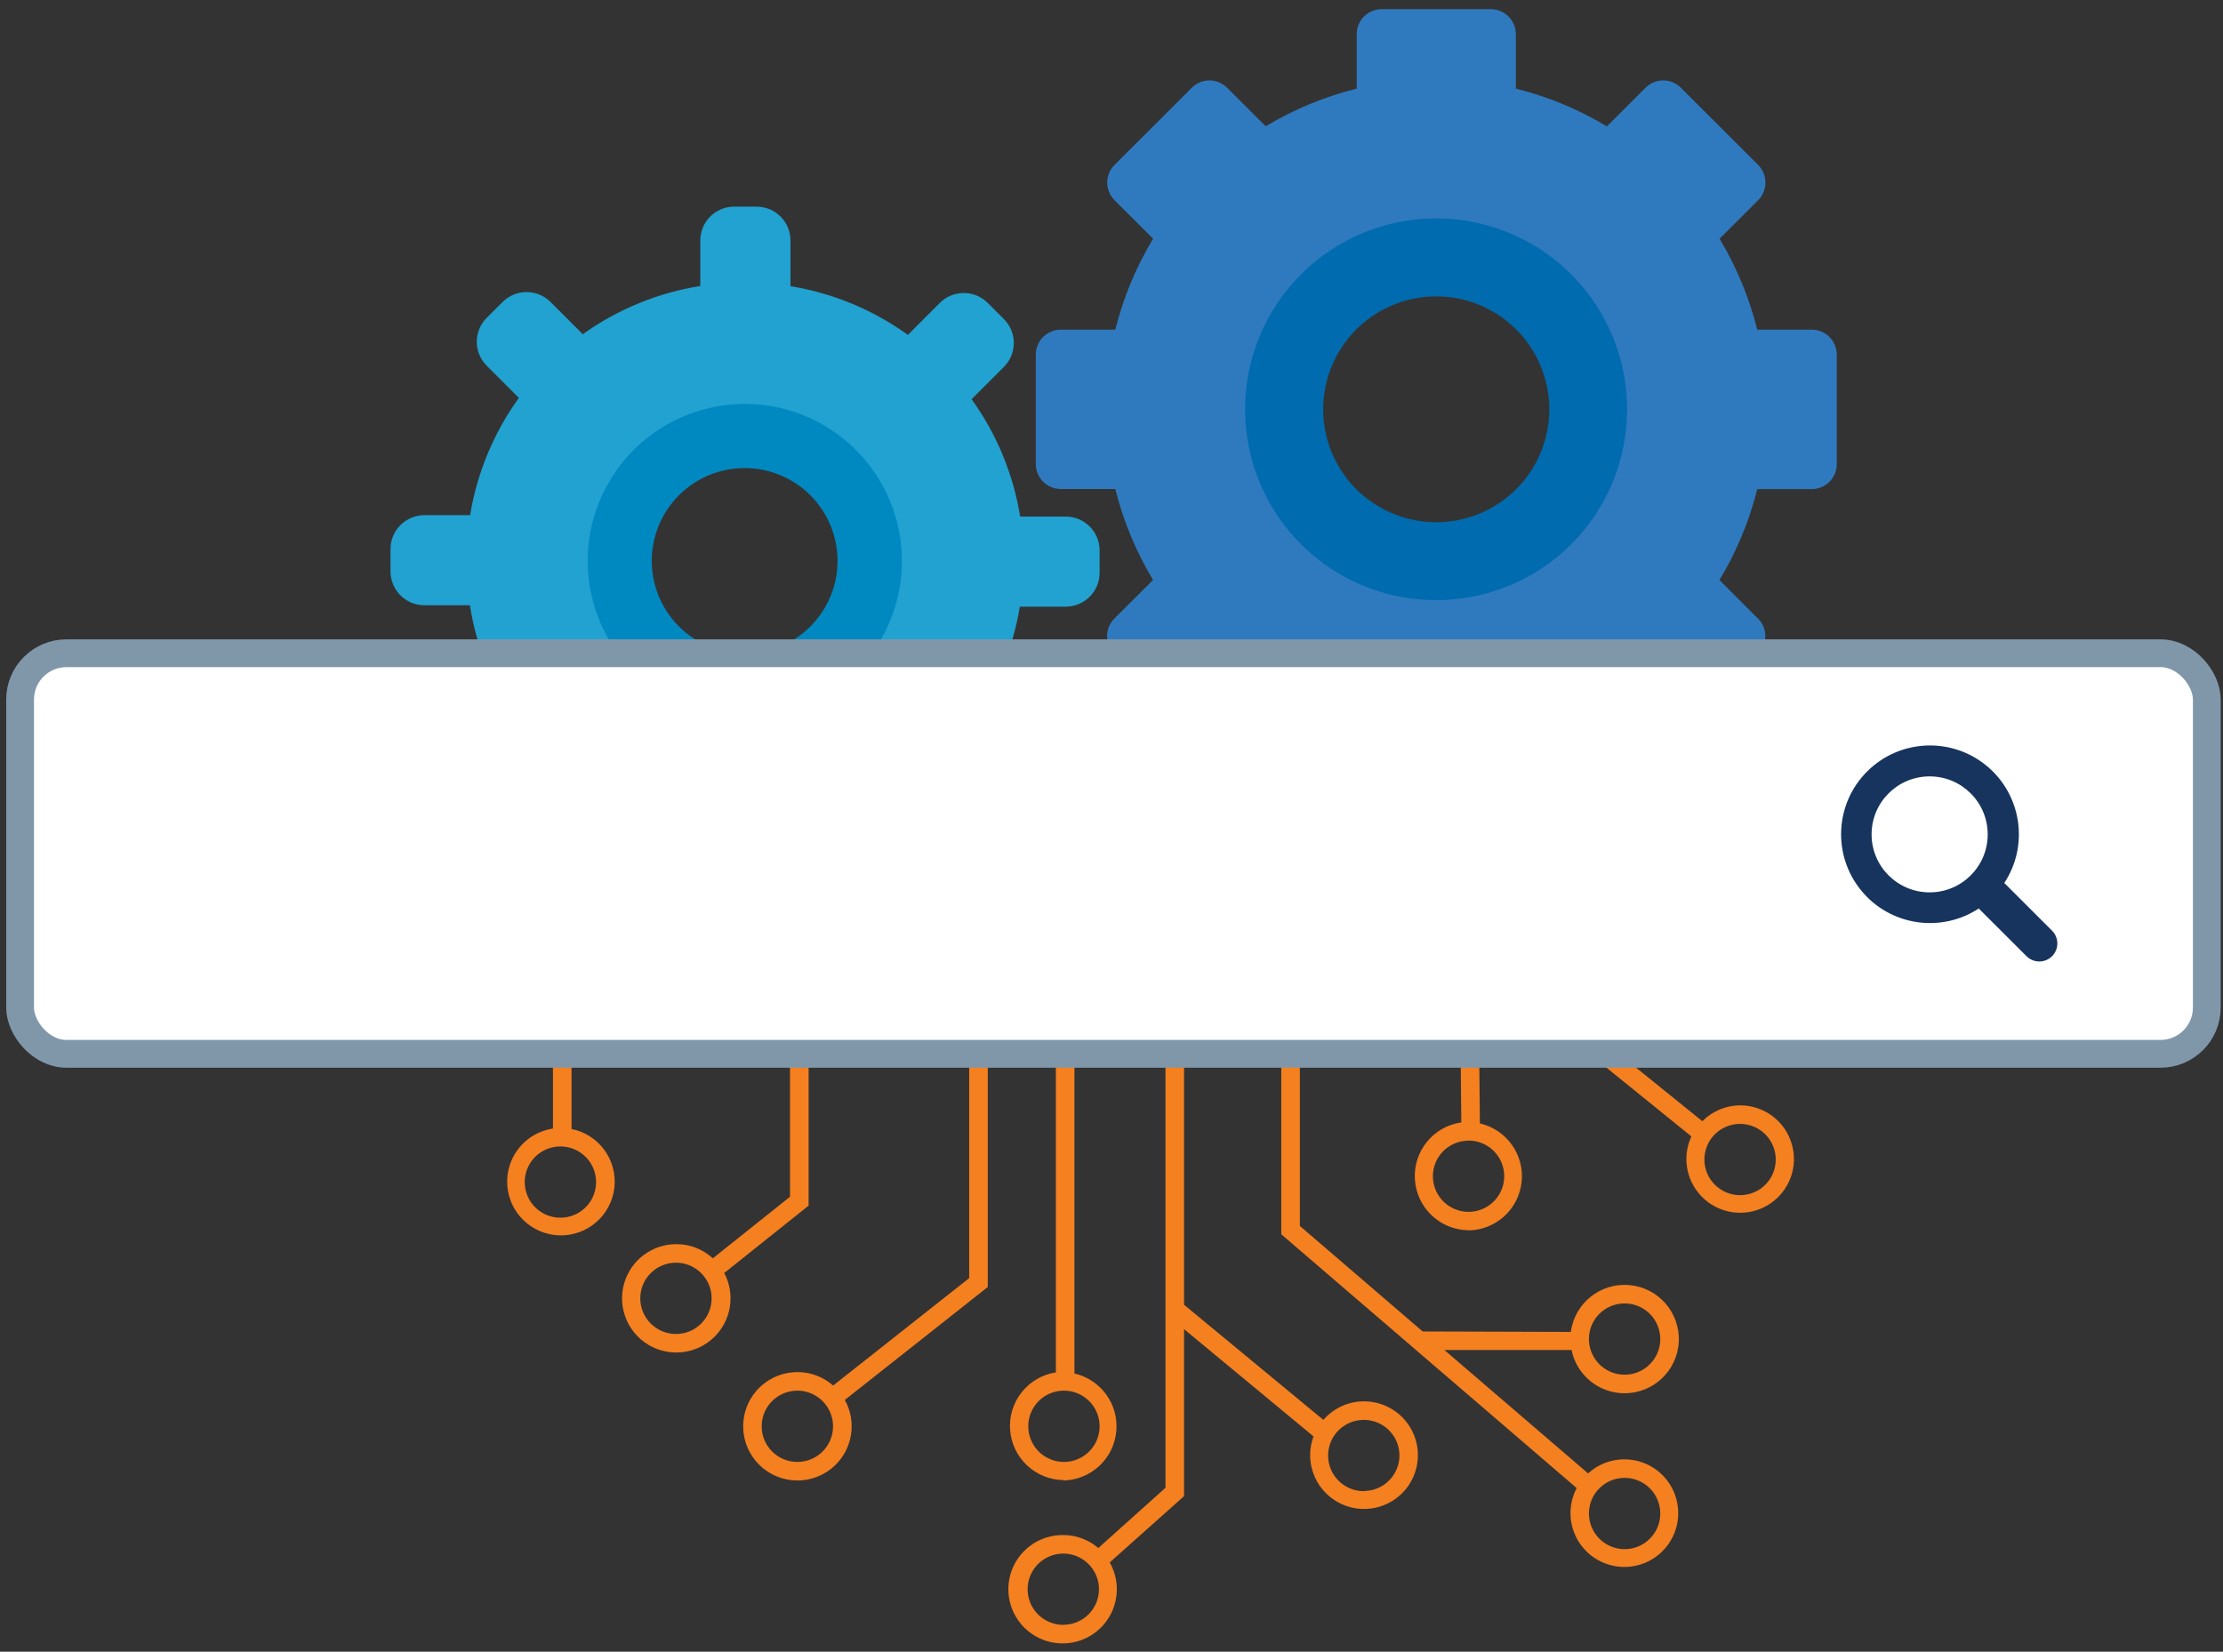 <?xml version="1.0" encoding="UTF-8"?>
<svg width="144px" height="107px" viewBox="0 0 144 107" version="1.1" xmlns="http://www.w3.org/2000/svg" xmlns:xlink="http://www.w3.org/1999/xlink">
    <rect x="0" y="0" width="144" height="107" fill="#333333" stroke="none"/>
    <!-- Generator: Sketch 48 (47235) - http://www.bohemiancoding.com/sketch -->
    <title>in product</title>
    <desc>Created with Sketch.</desc>
    <defs></defs>
    <g id="Hero-original" stroke="none" stroke-width="1" fill="none" fill-rule="evenodd" transform="translate(-832, -2974)">
        <g id="solutions" transform="translate(-64, -35)" fill-rule="nonzero">
            <g id="Solutions-Coveo" transform="translate(178, 0)">
                <g id="Integrated-products" transform="translate(0, 2383)">
                    <g id="tuiles" transform="translate(0, 211)">
                        <g id="rectangles">
                            <g id="in-product" transform="translate(719, 415)">
                                <path d="M51.379,78.104 L51.379,67.458 L50.175,67.458 L50.175,77.527 L45.175,81.518 C44.536,80.928 43.699,80.6 42.829,80.599 C41.249,80.59 39.857,81.636 39.427,83.155 C38.998,84.674 39.636,86.293 40.987,87.111 C42.339,87.93 44.07,87.746 45.22,86.663 C46.369,85.58 46.654,83.864 45.915,82.468 L51.379,78.104 Z M42.811,86.418 C41.874,86.427 41.024,85.871 40.659,85.009 C40.294,84.148 40.485,83.151 41.144,82.486 C41.803,81.821 42.799,81.619 43.665,81.974 C44.531,82.33 45.097,83.173 45.097,84.109 C45.1,85.376 44.079,86.408 42.811,86.418 Z" id="Shape" fill="#F58020"></path>
                                <path d="M111.741,71.606 C110.814,71.606 109.926,71.976 109.274,72.634 L102.053,66.803 L101.295,67.735 L108.564,73.62 C107.911,75.022 108.264,76.687 109.429,77.705 C110.594,78.724 112.292,78.852 113.597,78.02 C114.902,77.188 115.501,75.596 115.067,74.111 C114.634,72.626 113.271,71.606 111.723,71.606 L111.741,71.606 Z M111.741,77.425 C110.804,77.434 109.954,76.878 109.589,76.017 C109.224,75.155 109.416,74.158 110.074,73.493 C110.733,72.828 111.729,72.626 112.595,72.982 C113.462,73.337 114.027,74.181 114.027,75.116 C114.031,76.383 113.009,77.415 111.741,77.425 Z" id="Shape" fill="#F58020"></path>
                                <path d="M87.366,90.782 C86.352,90.779 85.388,91.218 84.725,91.984 L75.699,84.524 L75.699,67.458 L74.496,67.458 L74.496,96.384 L70.146,100.285 C69.515,99.742 68.71,99.443 67.877,99.444 C66.285,99.423 64.878,100.476 64.448,102.008 C64.019,103.54 64.675,105.169 66.046,105.978 C67.418,106.786 69.163,106.572 70.297,105.456 C71.432,104.339 71.674,102.6 70.886,101.217 L75.699,96.925 L75.699,86.105 L84.087,93.054 C83.555,94.483 84.015,96.092 85.222,97.025 C86.429,97.959 88.103,98 89.355,97.128 C90.606,96.256 91.146,94.672 90.686,93.218 C90.226,91.764 88.874,90.777 87.348,90.782 L87.366,90.782 Z M67.895,105.263 C66.959,105.27 66.111,104.712 65.748,103.85 C65.384,102.988 65.578,101.993 66.237,101.329 C66.896,100.665 67.892,100.464 68.757,100.82 C69.623,101.176 70.188,102.019 70.188,102.954 C70.188,104.221 69.163,105.25 67.895,105.257 L67.895,105.263 Z M87.366,96.601 C86.429,96.61 85.58,96.054 85.214,95.192 C84.849,94.331 85.041,93.334 85.7,92.669 C86.359,92.004 87.354,91.802 88.221,92.157 C89.087,92.513 89.652,93.356 89.653,94.292 C89.649,95.554 88.629,96.579 87.366,96.589 L87.366,96.601 Z" id="Shape" fill="#F58020"></path>
                                <path d="M61.782,82.799 L52.967,89.76 C52.335,89.199 51.52,88.889 50.675,88.888 C49.088,88.879 47.692,89.934 47.268,91.462 C46.845,92.991 47.5,94.612 48.865,95.42 C50.231,96.227 51.969,96.02 53.106,94.914 C54.244,93.807 54.497,92.077 53.725,90.692 L62.985,83.376 L62.985,67.266 L61.782,67.266 L61.782,82.799 Z M50.675,94.707 C49.738,94.717 48.888,94.161 48.523,93.299 C48.158,92.437 48.35,91.44 49.008,90.775 C49.667,90.11 50.663,89.908 51.529,90.264 C52.396,90.62 52.961,91.463 52.961,92.399 C52.965,93.668 51.939,94.7 50.669,94.707 L50.675,94.707 Z" id="Shape" fill="#F58020"></path>
                                <path d="M94.105,79.709 C95.886,79.693 97.372,78.348 97.566,76.58 C97.759,74.812 96.598,73.178 94.863,72.778 L94.809,67.26 L93.606,67.26 L93.66,72.712 C91.845,72.972 90.536,74.582 90.653,76.41 C90.769,78.238 92.272,79.669 94.105,79.697 L94.105,79.709 Z M94.105,73.89 C95.042,73.88 95.892,74.437 96.257,75.298 C96.622,76.16 96.43,77.157 95.771,77.822 C95.113,78.487 94.117,78.689 93.251,78.333 C92.384,77.977 91.819,77.134 91.819,76.198 C91.819,74.934 92.839,73.906 94.105,73.896 L94.105,73.89 Z" id="Shape" fill="#F58020"></path>
                                <path d="M67.895,95.909 C69.666,95.867 71.129,94.515 71.308,92.754 C71.487,90.993 70.326,89.375 68.599,88.978 L68.599,67.266 L67.396,67.266 L67.396,88.906 C65.59,89.187 64.301,90.804 64.432,92.625 C64.562,94.446 66.068,95.864 67.895,95.885 L67.895,95.909 Z M67.895,90.09 C68.832,90.081 69.682,90.637 70.047,91.499 C70.412,92.36 70.22,93.357 69.562,94.022 C68.903,94.687 67.907,94.889 67.041,94.534 C66.174,94.178 65.609,93.335 65.609,92.399 C65.605,91.132 66.627,90.1 67.895,90.09 Z" id="Shape" fill="#F58020"></path>
                                <path d="M36.023,73.139 L36.023,67.266 L34.82,67.266 L34.82,73.109 C33.033,73.376 31.747,74.964 31.859,76.766 C31.971,78.568 33.443,79.985 35.249,80.03 C37.055,80.075 38.596,78.733 38.798,76.939 C39,75.145 37.795,73.495 36.023,73.139 Z M35.319,78.885 C34.383,78.893 33.535,78.335 33.172,77.473 C32.809,76.611 33.002,75.615 33.661,74.951 C34.321,74.287 35.316,74.087 36.181,74.443 C37.047,74.799 37.612,75.642 37.612,76.577 C37.615,77.846 36.59,78.879 35.319,78.885 Z" id="Shape" fill="#F58020"></path>
                                <path d="M104.214,90.259 C106.097,90.271 107.655,88.798 107.747,86.919 C107.838,85.039 106.43,83.422 104.554,83.252 C102.678,83.082 101.002,84.42 100.754,86.285 L91.157,86.255 L83.202,79.42 L83.202,67.458 L81.999,67.458 L81.999,79.961 L101.133,96.402 C100.403,97.788 100.688,99.49 101.829,100.564 C102.97,101.637 104.688,101.819 106.029,101.008 C107.37,100.197 108.005,98.592 107.582,97.084 C107.159,95.576 105.781,94.535 104.214,94.539 C103.346,94.54 102.511,94.866 101.873,95.452 L92.565,87.457 L100.802,87.457 C101.132,89.08 102.556,90.249 104.214,90.259 Z M104.214,84.44 C105.15,84.43 106,84.986 106.365,85.848 C106.73,86.71 106.539,87.707 105.88,88.372 C105.221,89.037 104.225,89.239 103.359,88.883 C102.493,88.527 101.927,87.684 101.927,86.748 C101.924,85.481 102.946,84.45 104.214,84.44 Z M104.214,95.741 C105.15,95.731 106,96.287 106.365,97.149 C106.73,98.011 106.539,99.008 105.88,99.673 C105.221,100.338 104.225,100.54 103.359,100.184 C102.493,99.828 101.927,98.985 101.927,98.049 C101.924,96.782 102.946,95.751 104.214,95.741 Z" id="Shape" fill="#F58020"></path>
                                <path d="M105.591,5.687 L103.088,8.187 C102.655,7.927 102.212,7.68 101.759,7.448 C100.306,6.708 98.774,6.135 97.192,5.741 L97.192,2.206 C97.188,1.318 96.468,0.598 95.579,0.595 L88.497,0.595 C87.608,0.598 86.888,1.318 86.885,2.206 L86.885,5.741 C84.809,6.257 82.821,7.08 80.988,8.181 L78.485,5.681 C77.854,5.055 76.836,5.055 76.205,5.681 L71.193,10.688 C70.566,11.318 70.566,12.336 71.193,12.966 L73.696,15.467 C73.435,15.9 73.188,16.343 72.956,16.795 C72.214,18.246 71.641,19.777 71.247,21.358 L67.709,21.358 C66.82,21.361 66.099,22.081 66.096,22.969 L66.096,30.068 C66.099,30.957 66.82,31.676 67.709,31.679 L71.247,31.679 C71.763,33.753 72.587,35.739 73.69,37.57 L71.187,40.071 C70.56,40.701 70.56,41.719 71.187,42.349 L76.199,47.357 C76.83,47.982 77.848,47.982 78.479,47.357 L80.982,44.856 C81.415,45.116 81.859,45.363 82.312,45.595 C83.764,46.336 85.296,46.908 86.879,47.302 L86.879,50.837 C86.882,51.725 87.602,52.445 88.491,52.448 L95.579,52.448 C96.468,52.445 97.188,51.725 97.192,50.837 L97.192,47.302 C99.268,46.786 101.255,45.964 103.088,44.862 L105.591,47.363 C106.223,47.988 107.241,47.988 107.872,47.363 L112.884,42.355 C113.51,41.725 113.51,40.707 112.884,40.077 L110.381,37.576 C110.642,37.143 110.888,36.701 111.121,36.248 C111.862,34.797 112.435,33.266 112.83,31.685 L116.368,31.685 C117.259,31.682 117.98,30.959 117.98,30.068 L117.98,22.969 C117.977,22.081 117.257,21.361 116.368,21.358 L112.83,21.358 C112.313,19.284 111.49,17.298 110.387,15.467 L112.89,12.966 C113.516,12.336 113.516,11.318 112.89,10.688 L107.878,5.681 C107.244,5.052 106.222,5.055 105.591,5.687 Z M100.808,30.976 C99.001,34.521 95.235,36.629 91.265,36.317 C87.296,36.006 83.905,33.336 82.674,29.553 C81.444,25.77 82.615,21.619 85.643,19.035 C88.671,16.452 92.958,15.945 96.506,17.751 C101.348,20.217 103.274,26.137 100.808,30.976 Z" id="Shape" fill="#2F7ABF"></path>
                                <path d="M100.778,35.262 C96.297,39.734 89.159,40.105 84.238,36.122 C79.317,32.138 78.201,25.085 81.651,19.778 C85.102,14.472 92.005,12.624 97.649,15.497 C101.176,17.298 103.628,20.676 104.247,24.584 C104.866,28.493 103.576,32.461 100.778,35.262 Z M86.867,21.334 C84.619,23.572 84.069,27.001 85.506,29.828 C86.942,32.655 90.038,34.235 93.173,33.743 C96.307,33.251 98.768,30.797 99.267,27.666 C99.766,24.536 98.189,21.44 95.363,19.999 C92.54,18.563 89.112,19.101 86.867,21.334 Z" id="Shape" fill="#006BAE"></path>
                                <path d="M59.893,19.609 L57.811,21.695 C55.555,20.068 52.951,18.988 50.205,18.539 L50.205,15.575 C50.202,14.368 49.223,13.39 48.015,13.387 L46.553,13.387 C45.345,13.39 44.366,14.368 44.363,15.575 L44.363,18.527 C41.618,18.966 39.012,20.036 36.752,21.652 L34.658,19.561 C33.801,18.708 32.416,18.708 31.559,19.561 L30.524,20.594 C29.671,21.451 29.671,22.834 30.524,23.69 L32.612,25.776 C30.984,28.03 29.902,30.631 29.453,33.374 L26.487,33.374 C25.278,33.378 24.3,34.355 24.296,35.562 L24.296,37.023 C24.3,38.23 25.278,39.208 26.487,39.211 L29.441,39.211 C29.869,41.958 30.93,44.567 32.54,46.834 L30.446,48.925 C29.593,49.781 29.593,51.165 30.446,52.021 L31.481,53.055 C32.338,53.907 33.723,53.907 34.579,53.055 L36.667,50.969 C38.932,52.595 41.544,53.671 44.297,54.113 L44.297,57.119 C44.3,58.326 45.279,59.304 46.487,59.307 L47.949,59.307 C49.157,59.304 50.136,58.326 50.139,57.119 L50.139,54.113 C52.885,53.672 55.49,52.6 57.751,50.981 L59.845,53.073 C60.701,53.925 62.086,53.925 62.943,53.073 L63.978,52.039 C64.831,51.183 64.831,49.8 63.978,48.943 L61.902,46.9 C63.53,44.646 64.612,42.045 65.061,39.301 L68.04,39.301 C69.248,39.298 70.227,38.32 70.23,37.113 L70.23,35.653 C70.227,34.446 69.248,33.468 68.04,33.465 L65.085,33.465 C64.64,30.721 63.563,28.117 61.938,25.86 L64.032,23.768 C64.885,22.912 64.885,21.529 64.032,20.673 L62.997,19.639 C62.148,18.774 60.759,18.761 59.893,19.609 Z M56.349,32.292 C57.98,35.968 57.237,40.264 54.464,43.179 C51.691,46.094 47.435,47.054 43.677,45.613 L43.629,45.613 C43.376,45.517 43.129,45.403 42.883,45.283 L42.72,45.198 L42.582,45.132 C40.819,44.199 39.382,42.752 38.46,40.985 L38.424,41.021 C38.31,40.81 38.196,40.6 38.099,40.377 C37.941,40.013 37.804,39.64 37.69,39.259 L37.75,39.259 C37.158,37.357 37.158,35.319 37.75,33.416 L37.678,33.416 C37.744,33.2 37.811,32.984 37.895,32.767 C38.048,32.38 38.225,32.003 38.424,31.637 L38.478,31.691 C39.413,29.93 40.861,28.494 42.63,27.574 L42.588,27.531 C42.774,27.435 42.955,27.333 43.148,27.249 C43.539,27.077 43.941,26.931 44.351,26.81 L44.351,26.858 C46.255,26.267 48.295,26.267 50.199,26.858 C50.386,26.918 50.572,26.972 50.753,27.039 L50.807,27.039 L50.909,27.087 C51.078,27.153 51.24,27.225 51.403,27.303 C53.608,28.304 55.368,30.079 56.349,32.292 Z" id="Shape" fill="#21A2D1"></path>
                                <path d="M55.151,42.752 C51.867,46.792 46.06,47.703 41.694,44.863 C37.328,42.023 35.813,36.349 38.182,31.714 C40.552,27.078 46.041,24.978 50.903,26.846 C53.943,28.02 56.237,30.574 57.077,33.719 C57.917,36.865 57.202,40.222 55.151,42.752 Z M42.576,32.533 C40.927,34.55 40.767,37.399 42.178,39.589 C43.59,41.779 46.252,42.811 48.773,42.146 C51.294,41.481 53.099,39.27 53.244,36.67 C53.39,34.069 51.842,31.671 49.411,30.729 C46.982,29.789 44.223,30.517 42.576,32.533 Z" id="Shape" fill="#0089C1"></path>
                                <rect id="Rectangle-path" stroke="#8097AA" stroke-width="1.8" fill="#FFFFFF" x="0.301" y="42.319" width="141.651" height="25.951" rx="3"></rect>
                                <g id="Search" transform="translate(117.932, 48.09)" fill="#16345D">
                                    <path d="M13.995,12.203 L10.951,9.161 L10.897,9.119 C12.521,6.654 12.015,3.361 9.725,1.496 C7.435,-0.368 4.105,-0.199 2.016,1.888 C-0.073,3.974 -0.242,7.302 1.624,9.59 C3.49,11.878 6.787,12.383 9.254,10.76 L9.296,10.814 L12.341,13.856 C12.636,14.151 13.067,14.267 13.471,14.158 C13.875,14.05 14.19,13.735 14.298,13.332 C14.406,12.929 14.291,12.498 13.995,12.203 Z M6.065,9.72 C3.988,9.72 2.304,8.038 2.304,5.963 C2.304,3.888 3.988,2.206 6.065,2.206 C8.142,2.206 9.826,3.888 9.826,5.963 C9.826,8.038 8.142,9.72 6.065,9.72 Z" id="Shape"></path>
                                </g>
                            </g>
                        </g>
                    </g>
                </g>
            </g>
        </g>
    </g>
</svg>